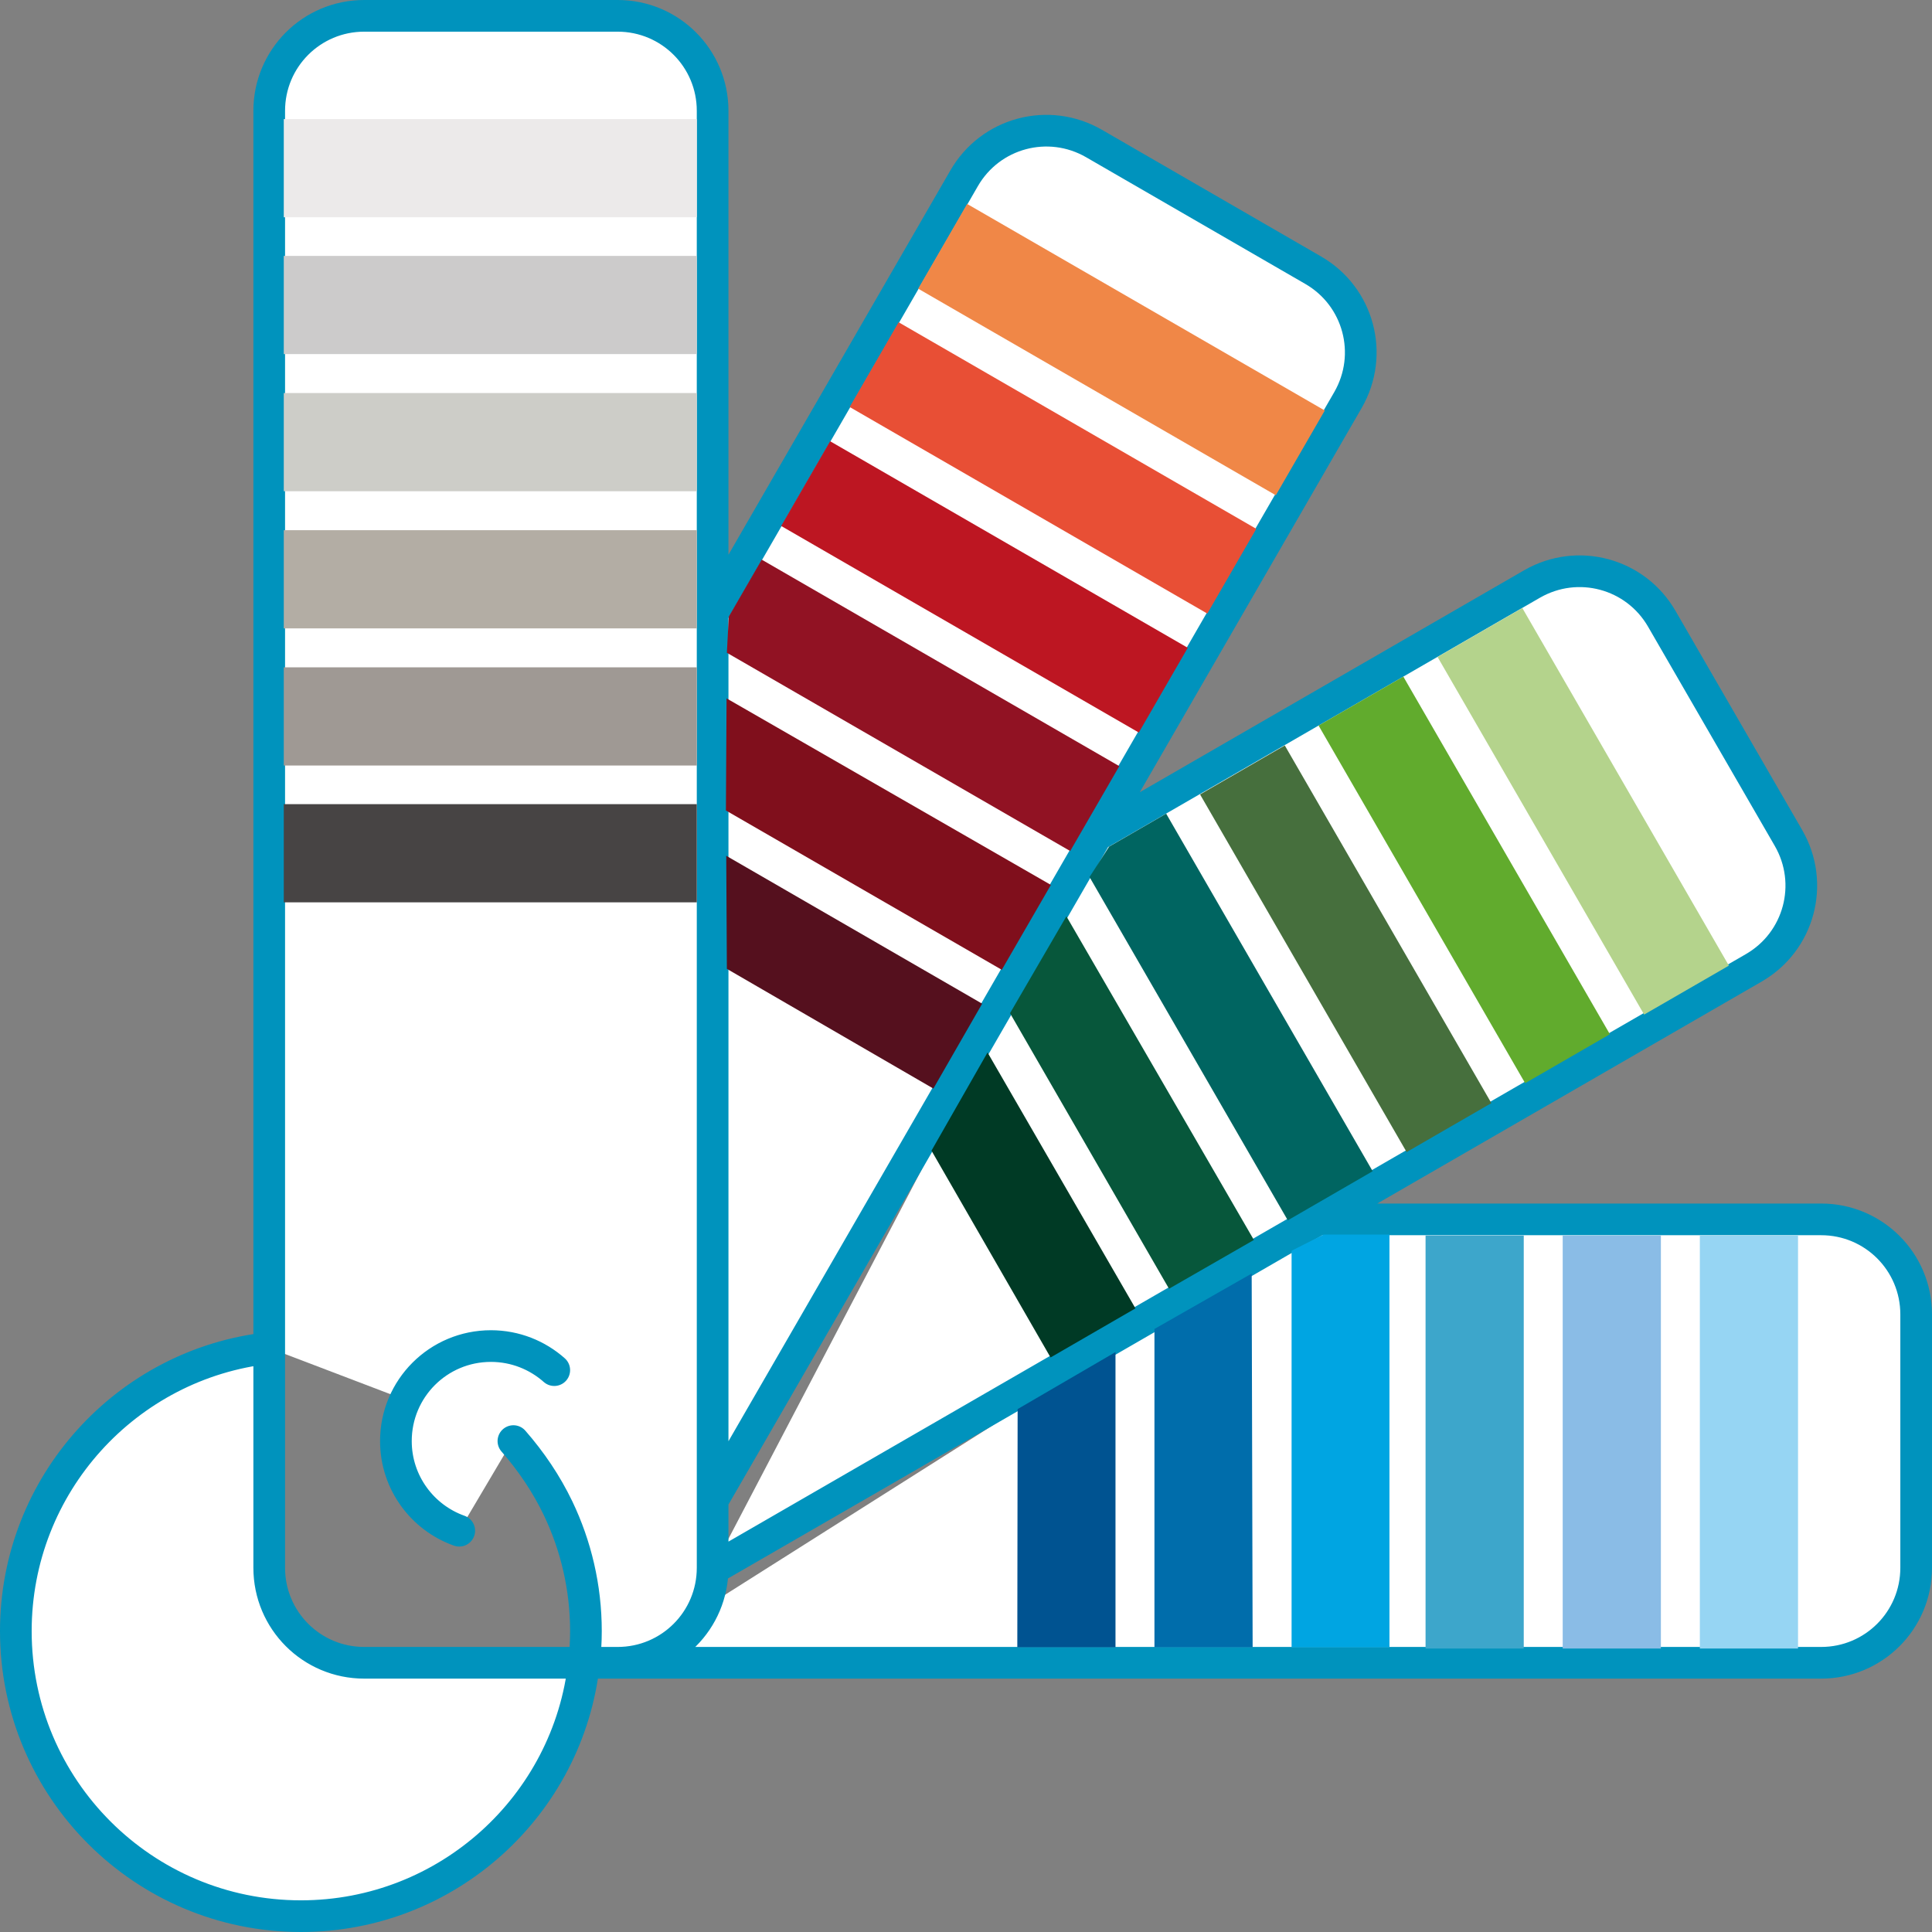 <?xml version="1.0" encoding="UTF-8"?> <svg xmlns="http://www.w3.org/2000/svg" id="Livello_1" data-name="Livello 1" viewBox="0 0 61 61"><rect x="0" y="0" width="61" height="61" fill="#808080" stroke="none"/><defs><style> .cls-1 { fill: #00a5e2; } .cls-1, .cls-2, .cls-3, .cls-4, .cls-5, .cls-6, .cls-7, .cls-8, .cls-9, .cls-10, .cls-11, .cls-12, .cls-13, .cls-14, .cls-15, .cls-16, .cls-17, .cls-18, .cls-19, .cls-20, .cls-21, .cls-22, .cls-23, .cls-24, .cls-25 { stroke-width: 0px; } .cls-2 { fill: #003a25; } .cls-3 { fill: #006dab; } .cls-4 { fill: #006561; } .cls-5 { fill: #800f1c; } .cls-6 { fill: #8abce6; } .cls-7 { fill: #cccbcb; } .cls-8 { fill: #9f9994; } .cls-9 { fill: #f08747; } .cls-10 { fill: #61ab2d; } .cls-11 { fill: #b4d38c; } .cls-12 { fill: #bd1622; } .cls-13 { fill: #3da6cb; } .cls-14 { fill: #474444; } .cls-26 { fill: none; stroke: #0093bd; stroke-linecap: round; stroke-linejoin: round; } .cls-15 { fill: #466f3d; } .cls-16 { fill: #96d5f3; } .cls-17 { fill: #cdcdc8; } .cls-18 { fill: #eceaea; } .cls-19 { fill: #55101e; } .cls-20 { fill: #b3ada4; } .cls-21 { fill: #005391; } .cls-22 { fill: #911223; } .cls-23 { fill: #fff; } .cls-24 { fill: #07573b; } .cls-25 { fill: #e84f35; } </style></defs><g><path class="cls-23" d="M16.21,45.5c.56.64,1.04,1.35,1.41,2.12.56,1.17.88,2.49.88,3.88,0,.34-.02.67-.06,1-.49,4.5-4.31,8-8.94,8-4.97,0-9-4.03-9-9,0-4.63,3.5-8.45,8-8.94M17.5,43.26c-.53-.47-1.23-.76-2-.76-1.66,0-3,1.34-3,3,0,1.31.84,2.42,2,2.83M41.62,38.5h15.88c1.66,0,3,1.34,3,3v8c0,1.66-1.34,3-3,3H19.5M34.62,26.38l13.75-7.94c1.44-.83,3.27-.34,4.1,1.1l4,6.92c.83,1.44.34,3.27-1.1,4.1l-13.75,7.94-19.12,11.04M22.5,47.37l12.12-20.99,7.94-13.75c.83-1.44.34-3.27-1.1-4.1l-6.92-4c-1.44-.83-3.27-.34-4.1,1.1l-7.94,13.75M22.5,3.5c0-1.66-1.34-3-3-3h-8c-1.66,0-3,1.34-3,3v46c0,1.66,1.34,3,3,3h8c1.66,0,3-1.34,3-3V3.5Z"></path><path class="cls-26" d="M16.21,45.5c.56.64,1.04,1.35,1.41,2.12.56,1.17.88,2.49.88,3.88,0,.34-.02.67-.06,1-.49,4.5-4.31,8-8.94,8-4.97,0-9-4.03-9-9,0-4.63,3.5-8.45,8-8.94M17.5,43.26c-.53-.47-1.23-.76-2-.76-1.66,0-3,1.34-3,3,0,1.31.84,2.42,2,2.83M41.62,38.5h15.88c1.66,0,3,1.34,3,3v8c0,1.66-1.34,3-3,3H19.5M34.62,26.38l13.75-7.94c1.44-.83,3.27-.34,4.1,1.1l4,6.92c.83,1.44.34,3.27-1.1,4.1l-13.75,7.94-19.12,11.04M22.5,47.37l12.12-20.99,7.94-13.75c.83-1.44.34-3.27-1.1-4.1l-6.92-4c-1.44-.83-3.27-.34-4.1,1.1l-7.94,13.75M22.5,3.5c0-1.66-1.34-3-3-3h-8c-1.66,0-3,1.34-3,3v46c0,1.66,1.34,3,3,3h8c1.66,0,3-1.34,3-3V3.5Z"></path></g><rect class="cls-18" x="8.96" y="3.76" width="13.04" height="3.1"></rect><rect class="cls-7" x="8.96" y="8.08" width="13.04" height="3.1"></rect><rect class="cls-17" x="8.96" y="12.41" width="13.04" height="3.1"></rect><rect class="cls-20" x="8.96" y="16.74" width="13.04" height="3.1"></rect><rect class="cls-8" x="8.96" y="21.07" width="13.04" height="3.1"></rect><rect class="cls-14" x="8.96" y="25.39" width="13.04" height="3.1"></rect><rect class="cls-9" x="33.86" y="4.51" width="3.09" height="13.04" transform="translate(8.15 36.18) rotate(-59.99)"></rect><rect class="cls-25" x="31.7" y="8.26" width="3.09" height="13.04" transform="translate(3.82 36.17) rotate(-59.99)"></rect><rect class="cls-12" x="29.54" y="12.01" width="3.09" height="13.04" transform="translate(-.51 36.18) rotate(-59.99)"></rect><polygon class="cls-22" points="24.05 17.67 23.01 19.47 22.95 20.61 33.79 26.87 35.34 24.19 24.05 17.67"></polygon><polygon class="cls-5" points="22.92 25.59 31.63 30.62 33.18 27.94 22.94 22.05 22.92 25.59"></polygon><polygon class="cls-19" points="22.95 30.59 29.47 34.37 31.01 31.69 22.93 27.02 22.95 30.59"></polygon><rect class="cls-11" x="48.44" y="19.1" width="3.09" height="13.04" transform="translate(-6.11 28.43) rotate(-30.01)"></rect><rect class="cls-10" x="44.69" y="21.26" width="3.09" height="13.04" transform="translate(-7.7 26.85) rotate(-30.01)"></rect><rect class="cls-15" x="40.94" y="23.43" width="3.09" height="13.04" transform="translate(-9.28 25.27) rotate(-30.01)"></rect><polygon class="cls-4" points="36.82 25.69 35.02 26.73 34.4 27.69 40.66 38.53 43.34 36.98 36.82 25.69"></polygon><polygon class="cls-24" points="31.89 31.99 36.91 40.69 39.59 39.15 33.67 28.93 31.89 31.99"></polygon><polygon class="cls-2" points="29.41 36.33 33.17 42.86 35.85 41.31 31.18 33.23 29.41 36.33"></polygon><rect class="cls-16" x="53.67" y="39.01" width="3.1" height="13.04"></rect><rect class="cls-6" x="49.34" y="39.01" width="3.1" height="13.04"></rect><rect class="cls-13" x="45.01" y="39.01" width="3.1" height="13.04"></rect><polygon class="cls-1" points="43.87 38.98 41.79 38.98 40.78 39.49 40.78 52.01 43.87 52.01 43.87 38.98"></polygon><polygon class="cls-3" points="36.45 41.96 36.45 52.01 39.55 52.01 39.52 40.21 36.45 41.96"></polygon><polygon class="cls-21" points="32.13 44.49 32.12 52.01 35.22 52.01 35.22 42.69 32.13 44.49"></polygon></svg> 